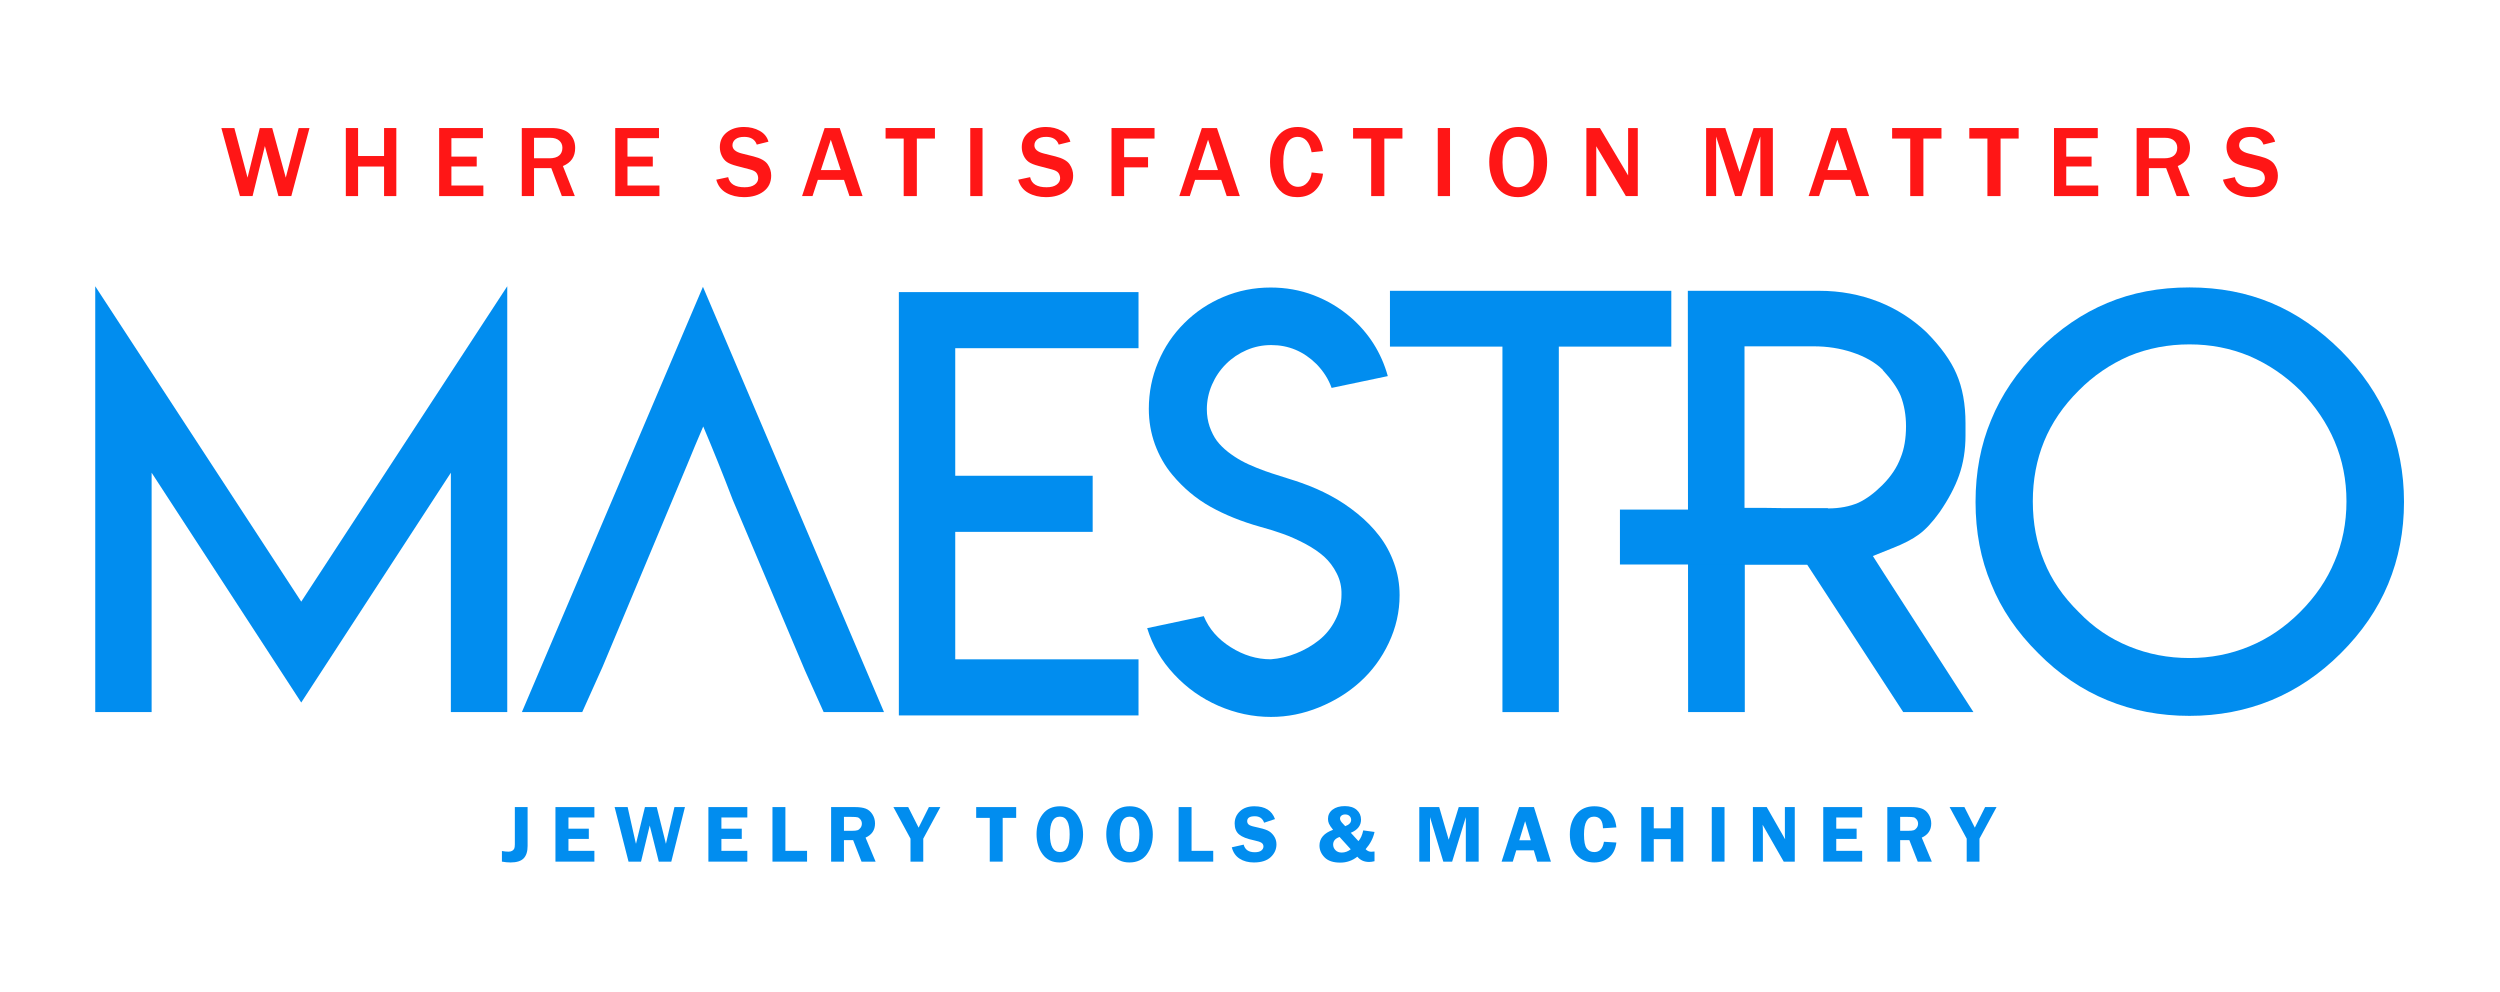 <svg xmlns="http://www.w3.org/2000/svg" fill="none" viewBox="0 0 945 375" height="375" width="945">
<path fill="#FF1616" d="M116.992 48.398L110.115 74.124H105.251L100.125 55.204L95.473 74.124H90.701L83.676 48.398H88.591L93.57 67.15L98.203 48.398H102.897L108.022 67.15L112.9 48.398H116.992Z"></path>
<path fill="#FF1616" d="M149.809 74.124H145.177V62.95H135.355V74.124H130.723V48.398H135.355V58.974H145.177V48.398H149.809V74.124Z"></path>
<path fill="#FF1616" d="M182.71 74.124H165.996V48.398H182.541V52.227H170.628V59.198H180.2V62.93H170.628V70.129H182.71V74.124Z"></path>
<path fill="#FF1616" d="M217.284 74.124H212.381L208.387 63.549H201.865V74.124H197.234V48.398H208.388C211.489 48.398 213.774 49.099 215.227 50.504C216.687 51.9 217.414 53.713 217.414 55.938C217.414 59.24 215.872 61.516 212.777 62.756L217.286 74.124H217.284ZM201.864 59.836H207.634C209.302 59.836 210.547 59.491 211.366 58.782C212.182 58.081 212.589 57.109 212.589 55.882C212.589 54.749 212.189 53.836 211.384 53.14C210.58 52.439 209.455 52.092 208.007 52.092H201.864V59.836Z"></path>
<path fill="#FF1616" d="M249.268 74.124H232.555V48.398H249.099V52.227H237.186V59.198H246.759V62.93H237.186V70.129H249.268V74.124Z"></path>
<path fill="#FF1616" d="M270.746 67.923L275.249 66.964C275.789 69.514 277.861 70.787 281.469 70.787C283.109 70.787 284.377 70.466 285.265 69.808C286.152 69.158 286.59 68.348 286.59 67.376C286.59 66.675 286.39 66.026 285.992 65.427C285.588 64.829 284.726 64.36 283.406 64.025L278.49 62.739C276.805 62.301 275.564 61.8 274.759 61.245C273.956 60.685 273.306 59.894 272.823 58.88C272.342 57.861 272.096 56.774 272.096 55.616C272.096 53.319 272.953 51.475 274.664 50.084C276.375 48.696 278.554 48 281.219 48C283.431 48 285.405 48.489 287.15 49.455C288.886 50.419 289.999 51.79 290.474 53.565L286.062 54.66C285.387 52.708 283.804 51.739 281.316 51.739C279.868 51.739 278.766 52.033 278.009 52.64C277.25 53.243 276.869 54.011 276.869 54.942C276.869 56.41 278.06 57.438 280.447 58.031L284.821 59.123C287.473 59.785 289.248 60.77 290.155 62.069C291.061 63.375 291.511 64.811 291.511 66.38C291.511 68.902 290.56 70.894 288.657 72.342C286.751 73.797 284.289 74.516 281.258 74.523C278.711 74.515 276.478 73.983 274.56 72.914C272.645 71.847 271.371 70.188 270.747 67.922L270.746 67.923Z"></path>
<path fill="#FF1616" d="M326.048 74.124H321.097L319.039 68H309.144L307.132 74.124H303.176L311.713 48.398H317.419L326.051 74.124H326.048ZM317.795 64.288L314.045 52.806L310.293 64.288H317.795Z"></path>
<path fill="#FF1616" d="M346.569 74.124H341.594V52.375H334.75V48.398H353.405V52.375H346.569V74.124Z"></path>
<path fill="#FF1616" d="M371.39 74.124H366.758V48.398H371.39V74.124Z"></path>
<path fill="#FF1616" d="M384.879 67.923L389.382 66.964C389.922 69.514 391.993 70.787 395.602 70.787C397.242 70.787 398.51 70.466 399.398 69.808C400.285 69.158 400.723 68.348 400.723 67.376C400.723 66.675 400.524 66.026 400.125 65.427C399.721 64.829 398.858 64.36 397.539 64.025L392.624 62.739C390.938 62.301 389.698 61.8 388.893 61.245C388.089 60.685 387.44 59.894 386.956 58.88C386.475 57.861 386.23 56.774 386.23 55.616C386.23 53.319 387.087 51.475 388.798 50.084C390.508 48.696 392.688 48 395.352 48C397.564 48 399.539 48.489 401.283 49.455C403.02 50.419 404.133 51.79 404.608 53.565L400.196 54.66C399.521 52.708 397.938 51.739 395.449 51.739C394.002 51.739 392.9 52.033 392.143 52.64C391.384 53.243 391.003 54.011 391.003 54.942C391.003 56.41 392.194 57.438 394.581 58.031L398.954 59.123C401.607 59.785 403.381 60.77 404.289 62.069C405.194 63.375 405.645 64.811 405.645 66.38C405.645 68.902 404.693 70.894 402.791 72.342C400.885 73.797 398.423 74.516 395.392 74.523C392.844 74.515 390.612 73.983 388.694 72.914C386.779 71.847 385.505 70.188 384.881 67.922L384.879 67.923Z"></path>
<path fill="#FF1616" d="M424.92 74.124H420.152V48.398H436.416V52.375H424.92V59.406H433.963V63.265H424.92V74.124Z"></path>
<path fill="#FF1616" d="M468.646 74.124H463.696L461.637 68H451.742L449.73 74.124H445.773L454.311 48.398H460.016L468.647 74.124H468.646ZM460.393 64.288L456.644 52.806L452.892 64.288H460.393Z"></path>
<path fill="#FF1616" d="M495.797 65.189L500.094 65.665C499.817 68.238 498.82 70.363 497.102 72.02C495.391 73.688 493.141 74.516 490.348 74.524C488 74.516 486.089 73.933 484.629 72.749C483.161 71.57 482.036 69.964 481.246 67.943C480.453 65.922 480.062 63.69 480.062 61.253C480.062 57.335 480.989 54.143 482.847 51.688C484.707 49.231 487.267 48 490.515 48C493.07 48 495.193 48.785 496.891 50.361C498.584 51.93 499.65 54.177 500.096 57.102L495.799 57.56C495.006 53.675 493.257 51.739 490.556 51.739C488.824 51.739 487.475 52.543 486.516 54.156C485.557 55.772 485.074 58.113 485.074 61.176C485.074 64.296 485.59 66.644 486.618 68.232C487.649 69.82 489.013 70.618 490.711 70.618C492.069 70.618 493.219 70.084 494.178 69.017C495.13 67.948 495.669 66.674 495.8 65.189H495.797Z"></path>
<path fill="#FF1616" d="M523.282 74.124H518.309V52.375H511.465V48.398H530.119V52.375H523.282V74.124Z"></path>
<path fill="#FF1616" d="M548.109 74.124H543.477V48.398H548.109V74.124Z"></path>
<path fill="#FF1616" d="M573.767 74.524C570.351 74.516 567.688 73.237 565.783 70.677C563.885 68.11 562.934 64.946 562.934 61.176C562.934 57.432 563.944 54.299 565.964 51.782C567.99 49.261 570.66 48 573.972 48C577.317 48 579.961 49.261 581.897 51.782C583.84 54.299 584.813 57.45 584.813 61.233C584.813 65.202 583.803 68.412 581.787 70.857C579.769 73.302 577.099 74.516 573.766 74.524H573.767ZM573.806 70.787C575.478 70.787 576.887 70.097 578.046 68.716C579.202 67.332 579.783 64.829 579.783 61.194C579.783 58.243 579.299 55.926 578.348 54.253C577.394 52.575 575.908 51.739 573.904 51.739C569.926 51.739 567.945 54.936 567.945 61.33C567.945 64.429 568.449 66.784 569.464 68.386C570.473 69.989 571.921 70.787 573.807 70.787H573.806Z"></path>
<path fill="#FF1616" d="M619.084 74.124H614.58L604.815 57.687C604.667 57.437 604.425 57.033 604.081 56.465C603.927 56.215 603.695 55.815 603.388 55.276V74.124H599.656V48.398H604.776L613.788 63.549C613.859 63.677 614.405 64.597 615.427 66.322V48.398H619.082V74.124H619.084Z"></path>
<path fill="#FF1616" d="M670.14 74.124H665.411V51.603L658.291 74.124H655.859L648.693 51.603V74.124H644.91V48.398H652.16L657.55 64.963L662.851 48.398H670.14V74.124Z"></path>
<path fill="#FF1616" d="M706.524 74.124H701.574L699.515 68H689.621L687.609 74.124H683.652L692.19 48.398H697.896L706.527 74.124H706.524ZM698.271 64.288L694.521 52.806L690.77 64.288H698.271Z"></path>
<path fill="#FF1616" d="M727.041 74.124H722.067V52.375H715.223V48.398H733.877V52.375H727.041V74.124Z"></path>
<path fill="#FF1616" d="M756.217 74.124H751.242V52.375H744.398V48.398H763.053V52.375H756.217V74.124Z"></path>
<path fill="#FF1616" d="M793.124 74.124H776.41V48.398H792.955V52.227H781.042V59.198H790.615V62.93H781.042V70.129H793.124V74.124Z"></path>
<path fill="#FF1616" d="M827.695 74.124H822.792L818.798 63.549H812.277V74.124H807.645V48.398H818.798C821.9 48.398 824.183 49.099 825.637 50.504C827.097 51.9 827.824 53.713 827.824 55.938C827.824 59.24 826.282 61.516 823.187 62.756L827.696 74.124H827.695ZM812.277 59.836H818.046C819.714 59.836 820.96 59.491 821.778 58.782C822.594 58.081 823 57.109 823 55.882C823 54.749 822.601 53.836 821.795 53.14C820.992 52.439 819.866 52.092 818.419 52.092H812.276V59.836H812.277Z"></path>
<path fill="#FF1616" d="M840.273 67.923L844.777 66.964C845.316 69.514 847.388 70.787 850.997 70.787C852.635 70.787 853.905 70.466 854.792 69.808C855.679 69.158 856.116 68.348 856.116 67.376C856.116 66.675 855.918 66.026 855.518 65.427C855.114 64.829 854.252 64.36 852.933 64.025L848.018 62.739C846.332 62.301 845.092 61.8 844.286 61.245C843.483 60.685 842.834 59.894 842.35 58.88C841.869 57.861 841.624 56.774 841.624 55.616C841.624 53.319 842.481 51.475 844.191 50.084C845.902 48.696 848.081 48 850.746 48C852.959 48 854.933 48.489 856.677 49.455C858.414 50.419 859.526 51.79 860.001 53.565L855.589 54.66C854.914 52.708 853.331 51.739 850.843 51.739C849.395 51.739 848.293 52.033 847.536 52.64C846.777 53.243 846.395 54.011 846.395 54.942C846.395 56.41 847.588 57.438 849.973 58.031L854.347 59.123C857 59.785 858.774 60.77 859.682 62.069C860.587 63.375 861.037 64.811 861.037 66.38C861.037 68.902 860.086 70.894 858.183 72.342C856.278 73.797 853.815 74.516 850.785 74.523C848.237 74.515 846.005 73.983 844.087 72.914C842.171 71.847 840.897 70.188 840.273 67.922V67.923Z"></path>
<path fill="#018DEF" d="M199.433 305.078V319.784C199.433 321.881 198.934 323.444 197.929 324.467C196.928 325.492 195.279 326.009 192.988 326.009C191.983 326.009 190.896 325.906 189.727 325.7V321.682C190.678 321.845 191.499 321.928 192.184 321.928C192.785 321.928 193.261 321.82 193.606 321.604C193.956 321.388 194.207 321.125 194.368 320.811C194.527 320.501 194.611 319.956 194.611 319.181V305.079H199.432L199.433 305.078Z"></path>
<path fill="#018DEF" d="M224.677 309.004H214.876V313.242H222.574V317.106H214.876V321.617H224.677V325.699H209.961V305.078H224.677V309.004Z"></path>
<path fill="#018DEF" d="M258.909 305.078L253.749 325.699H249.017L245.6 312.054L242.308 325.699H237.585L232.324 305.078H237.25L240.078 317.661C240.089 317.722 240.14 317.945 240.241 318.326C240.283 318.469 240.333 318.681 240.407 318.961L243.786 305.078H248.248L251.721 318.961C251.792 318.702 251.89 318.27 252.02 317.661L254.941 305.078H258.908H258.909Z"></path>
<path fill="#018DEF" d="M282.489 309.004H272.689V313.242H280.387V317.106H272.689V321.617H282.489V325.699H267.773V305.078H282.489V309.004Z"></path>
<path fill="#018DEF" d="M296.878 321.617H305.069V325.699H291.992V305.078H296.878V321.617Z"></path>
<path fill="#018DEF" d="M319.014 317.569V325.699H314.16V305.078H323.224C324.891 305.078 326.236 305.275 327.247 305.661C328.263 306.052 329.101 306.763 329.766 307.805C330.431 308.845 330.761 310.004 330.761 311.278C330.761 313.761 329.567 315.544 327.176 316.625L330.978 325.699H325.656L322.482 317.569H319.014ZM319.014 308.789V314.044H321.981C322.95 314.044 323.656 313.977 324.093 313.836C324.536 313.703 324.925 313.398 325.269 312.936C325.612 312.465 325.784 311.931 325.784 311.322C325.784 310.749 325.612 310.235 325.269 309.782C324.925 309.332 324.551 309.051 324.149 308.946C323.742 308.838 322.985 308.788 321.878 308.788H319.013L319.014 308.789Z"></path>
<path fill="#018DEF" d="M355.451 305.078L348.991 317.011V325.699H344.168V317.011L337.707 305.078H343.303L347.234 312.853L351.124 305.078H355.451Z"></path>
<path fill="#018DEF" d="M384.114 305.078V309.16H379.015V325.699H374.129V309.16H368.996V305.078H384.114Z"></path>
<path fill="#018DEF" d="M400.527 326.01C397.755 326.01 395.606 324.969 394.088 322.887C392.566 320.8 391.809 318.281 391.809 315.322C391.809 312.314 392.576 309.806 394.118 307.79C395.658 305.775 397.847 304.77 400.696 304.77C403.573 304.77 405.742 305.842 407.205 307.992C408.668 310.141 409.4 312.603 409.4 315.37C409.4 318.357 408.648 320.876 407.139 322.927C405.628 324.983 403.428 326.009 400.527 326.009V326.01ZM400.666 308.698C398.141 308.698 396.88 310.923 396.88 315.38C396.88 319.846 398.141 322.084 400.666 322.084C403.108 322.084 404.33 319.851 404.33 315.396C404.33 310.928 403.108 308.698 400.666 308.698Z"></path>
<path fill="#018DEF" d="M426.891 326.01C424.118 326.01 421.97 324.969 420.451 322.887C418.929 320.8 418.172 318.281 418.172 315.322C418.172 312.314 418.939 309.806 420.482 307.79C422.021 305.775 424.21 304.77 427.06 304.77C429.937 304.77 432.105 305.842 433.568 307.992C435.031 310.141 435.763 312.603 435.763 315.37C435.763 318.357 435.011 320.876 433.502 322.927C431.991 324.983 429.792 326.009 426.891 326.009V326.01ZM427.029 308.698C424.504 308.698 423.244 310.923 423.244 315.38C423.244 319.846 424.504 322.084 427.029 322.084C429.471 322.084 430.693 319.851 430.693 315.396C430.693 310.928 429.471 308.698 427.029 308.698Z"></path>
<path fill="#018DEF" d="M450.408 321.617H458.6V325.699H445.523V305.078H450.408V321.617Z"></path>
<path fill="#018DEF" d="M481.943 309.615L477.833 310.986C477.275 309.356 476.101 308.543 474.309 308.543C472.391 308.543 471.435 309.163 471.435 310.397C471.435 310.893 471.614 311.31 471.97 311.651C472.331 311.991 473.133 312.29 474.396 312.554C476.499 312.986 478.039 313.418 479.018 313.85C479.997 314.277 480.821 314.973 481.496 315.937C482.166 316.896 482.501 317.968 482.501 319.152C482.501 321.014 481.785 322.62 480.347 323.975C478.91 325.331 476.782 326.011 473.963 326.011C471.846 326.011 470.048 325.532 468.557 324.568C467.074 323.604 466.094 322.176 465.621 320.281L470.104 319.271C470.608 321.186 472.005 322.146 474.299 322.146C475.406 322.146 476.229 321.933 476.771 321.506C477.311 321.079 477.585 320.567 477.585 319.977C477.585 319.368 477.336 318.906 476.843 318.571C476.354 318.24 475.401 317.931 473.993 317.637C471.364 317.098 469.495 316.359 468.377 315.417C467.26 314.478 466.702 313.102 466.702 311.289C466.702 309.46 467.367 307.913 468.702 306.657C470.037 305.398 471.851 304.77 474.131 304.77C478.183 304.77 480.783 306.383 481.942 309.614L481.943 309.615Z"></path>
<path fill="#018DEF" d="M519.57 314.476C519.094 316.77 517.976 318.944 516.204 320.995C516.828 321.638 517.534 321.957 518.316 321.957C518.6 321.957 519.017 321.927 519.57 321.865V325.535C518.828 325.724 518.137 325.821 517.503 325.821C515.664 325.821 514.183 325.156 513.076 323.829C511.192 325.323 509.038 326.069 506.615 326.069C503.972 326.069 502.005 325.414 500.706 324.1C499.412 322.788 498.762 321.287 498.762 319.604C498.762 316.878 500.472 314.894 503.9 313.663C503.091 312.663 502.57 311.885 502.335 311.328C502.097 310.766 501.98 310.174 501.98 309.541C501.98 308.099 502.556 306.929 503.716 306.042C504.875 305.152 506.415 304.707 508.338 304.707C510.279 304.707 511.79 305.193 512.862 306.16C513.934 307.128 514.468 308.346 514.468 309.809C514.468 312.065 513.182 313.724 510.599 314.791L513.483 317.94C514.315 317.036 514.92 315.689 515.304 313.888L519.571 314.477L519.57 314.476ZM508.496 312.292C509.984 311.75 510.729 310.957 510.729 309.911C510.729 309.349 510.527 308.866 510.131 308.464C509.734 308.062 509.182 307.86 508.476 307.86C507.909 307.86 507.445 308.006 507.074 308.292C506.709 308.585 506.524 308.957 506.524 309.423C506.524 309.977 506.905 310.643 507.662 311.399L508.496 312.292ZM506.358 316.377C504.734 316.929 503.927 317.883 503.927 319.248C503.927 320.046 504.215 320.752 504.798 321.361C505.379 321.962 506.164 322.266 507.142 322.266C508.394 322.266 509.542 321.855 510.583 321.031L506.358 316.377Z"></path>
<path fill="#018DEF" d="M545.566 325.699L540.541 308.881V325.699H536.492V305.078H544.014L547.607 317.418L551.403 305.078H558.937V325.699H554.082V308.881L548.909 325.699H545.566Z"></path>
<path fill="#018DEF" d="M579.834 305.078L586.248 325.699H581.058L579.787 321.433H573.14L571.835 325.699H567.605L574.206 305.078H579.833H579.834ZM574.295 317.63H578.653L576.495 310.405L574.296 317.63H574.295Z"></path>
<path fill="#018DEF" d="M610.993 312.766L605.925 313.086C605.854 310.16 604.723 308.697 602.528 308.697C600.009 308.697 598.751 310.938 598.751 315.426C598.751 318.017 599.09 319.773 599.776 320.697C600.461 321.618 601.415 322.083 602.64 322.083C604.635 322.083 605.853 320.784 606.295 318.188L610.993 318.475C610.689 320.932 609.773 322.81 608.241 324.086C606.707 325.369 604.826 326.01 602.604 326.01C599.88 326.01 597.663 325.066 595.957 323.186C594.251 321.304 593.402 318.703 593.402 315.38C593.402 312.273 594.226 309.729 595.875 307.744C597.525 305.759 599.781 304.77 602.635 304.77C607.581 304.77 610.368 307.434 610.992 312.767L610.993 312.766Z"></path>
<path fill="#018DEF" d="M636.284 305.078V325.699H631.555V317.198H625.123V325.699H620.395V305.078H625.123V313.116H631.555V305.078H636.284Z"></path>
<path fill="#018DEF" d="M651.871 305.078V325.699H647.047V305.078H651.871Z"></path>
<path fill="#018DEF" d="M678.425 305.078V325.699H674.242L666.275 311.771C666.286 312.122 666.296 312.354 666.306 312.466C666.349 312.817 666.37 313.116 666.37 313.359V325.699H662.598V305.078H667.823L674.779 317.239C674.715 316.636 674.685 316.178 674.685 315.864V305.079H678.426L678.425 305.078Z"></path>
<path fill="#018DEF" d="M703.903 309.004H694.104V313.242H701.802V317.106H694.104V321.617H703.903V325.699H689.188V305.078H703.903V309.004Z"></path>
<path fill="#018DEF" d="M718.26 317.569V325.699H713.406V305.078H722.47C724.137 305.078 725.482 305.275 726.493 305.661C727.509 306.052 728.347 306.763 729.012 307.805C729.677 308.845 730.008 310.004 730.008 311.278C730.008 313.761 728.813 315.544 726.422 316.625L730.224 325.699H724.902L721.728 317.569H718.26ZM718.26 308.789V314.044H721.227C722.196 314.044 722.903 313.977 723.339 313.836C723.782 313.703 724.171 313.398 724.516 312.936C724.859 312.465 725.03 311.931 725.03 311.322C725.03 310.749 724.858 310.235 724.516 309.782C724.171 309.332 723.797 309.051 723.396 308.946C722.989 308.838 722.233 308.788 721.125 308.788H718.26V308.789Z"></path>
<path fill="#018DEF" d="M754.697 305.078L748.237 317.011V325.699H743.414V317.011L736.953 305.078H742.549L746.48 312.853L750.37 305.078H754.697Z"></path>
<path fill="#018DEF" d="M265.713 108.414L197.27 269.173H220.085L227.771 252.058L259.811 175.548C261.718 170.865 263.627 166.317 265.525 161.901L265.526 161.894L265.823 161.208C269.524 169.937 273.253 179.187 276.984 188.957L304.321 253.544L311.342 269.173H334.154L265.713 108.414Z"></path>
<path fill="#018DEF" d="M480.318 249.212C475.054 249.212 470.008 247.675 465.218 244.642C460.392 241.606 456.992 237.696 455.019 232.906L433.633 237.44C435.643 243.982 439.042 249.795 443.832 254.916C448.622 260.069 454.215 264.017 460.576 266.796C466.975 269.576 473.591 271 480.427 271C486.642 271 492.675 269.794 498.595 267.381C504.518 264.97 509.71 261.753 514.17 257.694C518.63 253.673 522.249 248.774 524.956 243.035C527.662 237.296 529.05 231.262 529.05 224.974C529.05 220.808 528.354 216.749 526.966 212.91C525.578 209.035 523.712 205.598 521.373 202.565C519.069 199.565 516.292 196.714 513.074 194.12C509.857 191.524 506.494 189.255 502.985 187.391C499.512 185.527 495.783 183.882 491.906 182.53C490.737 182.092 489.018 181.543 486.788 180.85C484.522 180.118 482.583 179.497 480.939 178.985C479.294 178.472 477.32 177.742 475.089 176.863C472.823 175.95 470.885 175.072 469.24 174.159C467.631 173.282 465.948 172.185 464.194 170.832C462.476 169.479 461.051 168.052 459.954 166.592C458.857 165.093 457.979 163.336 457.248 161.29C456.555 159.241 456.189 157.049 456.189 154.71C456.189 151.492 456.847 148.385 458.125 145.424C459.407 142.462 461.161 139.866 463.426 137.6C465.657 135.37 468.252 133.616 471.214 132.337C474.176 131.055 477.283 130.434 480.537 130.434C487.081 130.434 492.746 132.81 497.607 137.601C500.277 140.342 502.178 143.34 503.349 146.631L524.589 142.171C522.139 133.325 517.423 125.903 510.513 119.906C506.383 116.361 501.74 113.582 496.585 111.607C491.432 109.635 485.984 108.684 480.317 108.684C474.028 108.684 468.106 109.853 462.475 112.229C456.847 114.569 451.91 117.897 447.67 122.136C443.43 126.341 440.138 131.241 437.798 136.834C435.422 142.427 434.254 148.35 434.254 154.6C434.254 159.242 435.021 163.667 436.556 167.945C438.129 172.221 440.285 176.06 443.136 179.46C447.269 184.431 452.095 188.49 457.578 191.561C463.062 194.633 469.351 197.154 476.368 199.129C479.514 199.97 482.402 200.884 485.033 201.835C487.629 202.748 490.371 203.991 493.258 205.49C496.148 207.027 498.56 208.671 500.499 210.39C502.435 212.145 504.043 214.264 505.286 216.751C506.568 219.236 507.151 221.904 507.079 224.756C507.079 228.193 506.312 231.374 504.739 234.373C503.205 237.405 501.156 239.93 498.596 241.976C496.039 244.024 493.187 245.669 490.006 246.948C486.863 248.229 483.609 248.961 480.319 249.216L480.318 249.212Z"></path>
<path fill="#018DEF" d="M561.195 109.926H525.402V131.02H561.195H567.921V137.675V269.173H589.235V137.675V131.02H595.997H631.753V109.926H595.997H561.195Z"></path>
<path fill="#018DEF" d="M638.11 269.172H659.535V213.386H683.079L719.419 269.172H745.958L712.324 217.041L707.938 210.168L715.432 207.171C719.636 205.524 722.927 203.808 725.303 202.051C727.789 200.261 730.421 197.445 733.201 193.571C736.49 188.783 738.94 184.174 740.513 179.752C742.157 175.108 742.961 170.065 742.961 164.543V160.047C742.961 152.771 741.828 146.521 739.526 141.294C737.405 136.322 733.603 131.055 728.191 125.573C722.892 120.565 716.895 116.762 710.204 114.095C703.112 111.315 695.618 109.926 687.685 109.926H638L638.11 269.173V269.172ZM679.458 192.072H674.085L666.08 191.962H659.425V185.31V137.675V130.91H666.08H685.565C690.757 130.91 695.618 131.677 700.115 133.176C704.905 134.749 708.78 136.943 711.703 139.794V139.905C714.885 143.34 717.15 146.556 718.432 149.555C719.784 153.066 720.477 156.904 720.477 161.106C720.477 165.751 719.784 169.736 718.432 173.027C717.079 176.646 714.811 180.08 711.596 183.298C708.45 186.444 705.417 188.674 702.491 190.026C699.202 191.451 695.363 192.182 691.013 192.182L690.903 192.072H679.458Z"></path>
<path fill="#018DEF" d="M36 108.207V269.173H57.314V178.691L113.87 265.554L170.427 178.691V269.173H191.741V108.207L113.87 227.424L36 108.207Z"></path>
<path fill="#018DEF" d="M827.626 108.645C816.22 108.645 805.839 110.62 796.552 114.53C787.156 118.443 778.42 124.402 770.448 132.407C762.368 140.633 756.448 149.407 752.646 158.767C748.733 168.125 746.758 178.435 746.758 189.731C746.758 201.066 748.733 211.375 752.646 220.658C756.448 230.164 762.369 238.904 770.448 246.909C778.271 254.842 787.01 260.765 796.552 264.675C806.13 268.624 816.475 270.598 827.626 270.598C838.631 270.598 848.94 268.624 858.592 264.675C868.206 260.69 876.98 254.768 884.839 246.909C892.811 238.975 898.77 230.275 902.718 220.768C906.703 211.19 908.714 200.845 908.714 189.73C908.714 178.653 906.703 168.309 902.718 158.656C898.77 149.224 892.811 140.523 884.839 132.516C876.689 124.437 867.95 118.442 858.592 114.529C849.232 110.619 838.923 108.645 827.626 108.645V108.645ZM827.626 130.176C835.634 130.176 843.166 131.639 850.219 134.565C857.385 137.635 863.784 141.984 869.523 147.617C875.226 153.537 879.54 159.936 882.463 166.808C885.46 173.864 886.962 181.432 886.962 189.511C886.962 197.7 885.46 205.268 882.463 212.214C879.612 219.124 875.262 225.524 869.413 231.372C863.674 237.111 857.313 241.425 850.219 244.348C843.165 247.274 835.634 248.737 827.626 248.737C819.547 248.737 811.944 247.274 804.814 244.348C797.612 241.425 791.251 237.111 785.768 231.372C779.81 225.523 775.459 219.124 772.679 212.214C769.828 205.342 768.403 197.775 768.403 189.511C768.403 181.36 769.828 173.793 772.679 166.808C775.53 159.861 779.881 153.466 785.768 147.617C791.252 142.059 797.612 137.709 804.814 134.565C811.944 131.639 819.548 130.176 827.626 130.176Z"></path>
<path fill="#018DEF" d="M688.076 192.625H612.336V213.381H688.076V192.625Z" clip-rule="evenodd" fill-rule="evenodd"></path>
<path fill="#018DEF" d="M339.766 110.414V270.431H367.734H430.36V249.226H367.734H361.08V242.465V207.66V201.044H367.734H413.03V179.839H367.734H361.08V173.075V138.272V131.618H367.734H430.36V110.414H339.766Z"></path>
</svg>
